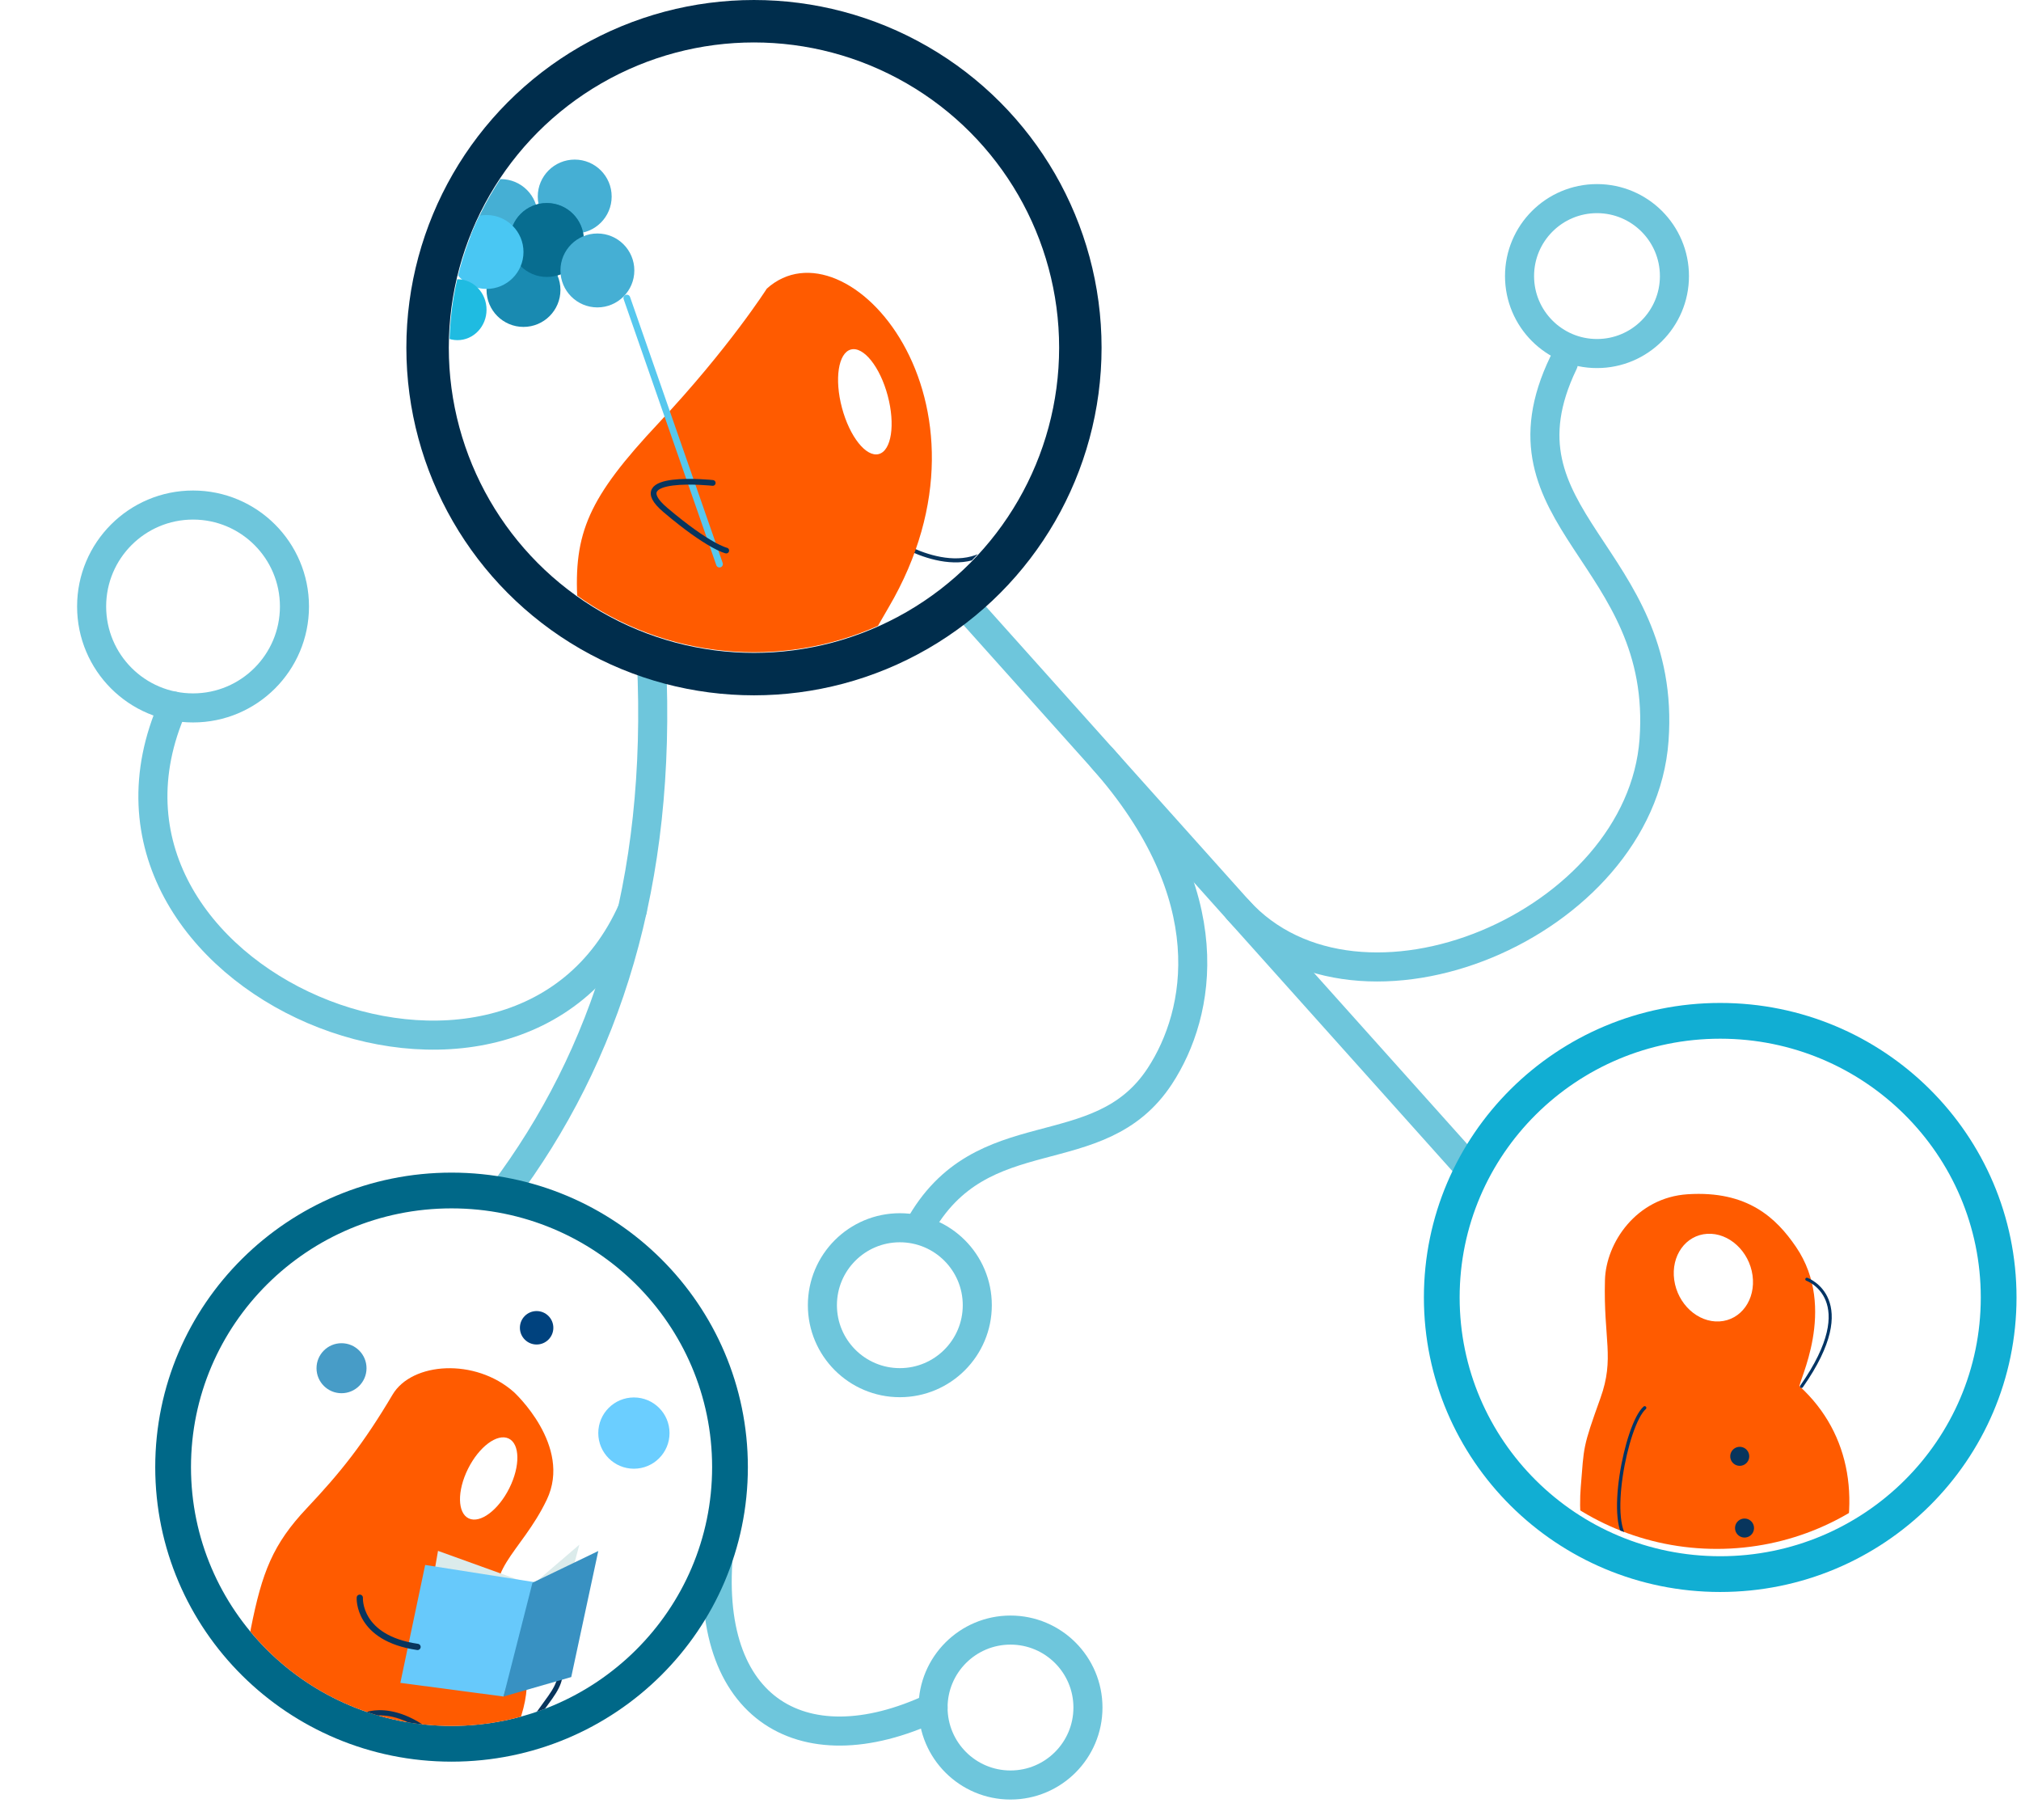 <?xml version="1.0" encoding="UTF-8" standalone="no"?>
<!DOCTYPE svg PUBLIC "-//W3C//DTD SVG 1.1//EN" "http://www.w3.org/Graphics/SVG/1.1/DTD/svg11.dtd">
<svg width="100%" height="100%" viewBox="0 0 411 370" version="1.1" xmlns="http://www.w3.org/2000/svg" xmlns:xlink="http://www.w3.org/1999/xlink" xml:space="preserve" xmlns:serif="http://www.serif.com/" style="fill-rule:evenodd;clip-rule:evenodd;stroke-linecap:round;stroke-linejoin:round;stroke-miterlimit:1.5;">
    <path d="M132.479,134.248C134.657,179.554 123.281,214.695 102.304,242.634" style="fill:none;stroke:rgb(110,198,220);stroke-width:5.91px;"/>
    <path d="M128.607,185C104.829,238.591 10.421,199.376 35.205,143.543" style="fill:none;stroke:rgb(110,198,220);stroke-width:5.91px;"/>
    <path d="M251.764,185C276.376,212.171 333.651,187.979 336.374,150.478C339.112,112.766 302.629,105.594 317.952,73.78" style="fill:none;stroke:rgb(110,198,220);stroke-width:5.91px;"/>
    <path d="M146.451,312.735C142.021,347.016 162.743,359.87 189.75,347.198" style="fill:none;stroke:rgb(110,198,220);stroke-width:5.91px;"/>
    <path d="M194.636,121.204L297.594,236.179" style="fill:none;stroke:rgb(110,198,220);stroke-width:5.91px;"/>
    <circle cx="153.33" cy="70.691" r="66.375" style="fill:none;stroke:rgb(0,45,76);stroke-width:8.63px;"/>
    <g>
        <clipPath id="_clip1">
            <circle cx="153.33" cy="70.691" r="61.93"/>
        </clipPath>
        <g clip-path="url(#_clip1)">
            <g>
                <g transform="matrix(0.33,0,0,0.33,-988.927,-555.552)">
                    <path d="M3544.3,2014.38C3544.3,2014.38 3586.28,2043.76 3610.97,2018.55" style="fill:none;stroke:rgb(8,53,93);stroke-width:2.5px;"/>
                    <path d="M3469.3,1861.33C3469.3,1861.33 3445.98,1897.97 3402.63,1944.16C3359.29,1990.35 3350.15,2011.77 3352.63,2054.64C3355.12,2097.52 3371.54,2088.58 3429.67,2091.93C3529.12,2097.66 3518.89,2101.13 3544.3,2057.86C3618.99,1930.7 3518.51,1817.11 3469.3,1861.33ZM3521.12,1898.85C3528.9,1896.78 3539.07,1909.52 3543.81,1927.3C3548.55,1945.07 3546.09,1961.19 3538.31,1963.26C3530.53,1965.34 3520.37,1952.59 3515.63,1934.82C3510.88,1917.04 3513.35,1900.92 3521.12,1898.85Z" style="fill:rgb(255,91,0);"/>
                    <path d="M3440.14,2031.05L3383.05,1867.16" style="fill:none;stroke:rgb(87,200,238);stroke-width:4.17px;"/>
                </g>
                <g transform="matrix(0.33,0,0,0.33,-988.927,-555.552)">
                    <circle cx="3350.92" cy="1804.59" r="22.769" style="fill:rgb(69,175,212);"/>
                </g>
                <g transform="matrix(0.33,0,0,0.33,-988.927,-555.552)">
                    <circle cx="3305.38" cy="1816.62" r="22.769" style="fill:rgb(69,175,212);"/>
                </g>
                <g transform="matrix(0.33,0,0,0.33,-988.927,-555.552)">
                    <circle cx="3319.35" cy="1862.15" r="22.769" style="fill:rgb(25,138,177);"/>
                </g>
                <g transform="matrix(0.33,0,0,0.33,-988.927,-555.552)">
                    <circle cx="3333.74" cy="1831.36" r="22.769" style="fill:rgb(25,138,177);"/>
                </g>
                <g transform="matrix(0.33,0,0,0.33,-988.927,-555.552)">
                    <circle cx="3333.74" cy="1831.36" r="22.769" style="fill:rgb(7,109,144);"/>
                </g>
                <g transform="matrix(0.33,0,0,0.33,-988.927,-555.552)">
                    <circle cx="3296.58" cy="1838.75" r="22.769" style="fill:rgb(73,199,243);"/>
                </g>
                <g transform="matrix(0.33,0,0,0.33,-988.927,-555.552)">
                    <circle cx="3364.89" cy="1850.13" r="22.769" style="fill:rgb(69,175,212);"/>
                </g>
                <g transform="matrix(0.33,0,0,0.33,-988.927,-555.552)">
                    <circle cx="3230.59" cy="1827.36" r="11.385" style="fill:rgb(31,191,225);"/>
                </g>
                <g transform="matrix(0.33,0,0,0.33,-988.927,-555.552)">
                    <circle cx="3208.1" cy="1827.36" r="5.41" style="fill:rgb(31,205,225);"/>
                </g>
                <g transform="matrix(0.33,0,0,0.33,-988.927,-555.552)">
                    <circle cx="3241.97" cy="1885.7" r="11.385" style="fill:rgb(31,192,225);"/>
                </g>
                <g transform="matrix(0.33,0,0,0.33,-988.927,-555.552)">
                    <circle cx="3219.2" cy="1893.08" r="5.692" style="fill:rgb(31,201,225);"/>
                </g>
                <g transform="matrix(0.33,0,0,0.33,-988.927,-555.552)">
                    <ellipse cx="3278.67" cy="1874.31" rx="17.91" ry="18.769" style="fill:rgb(31,187,225);"/>
                </g>
                <g transform="matrix(0.33,0,0,0.33,-988.927,-555.552)">
                    <ellipse cx="3266.86" cy="1827.36" rx="17.91" ry="18.769" style="fill:rgb(0,153,194);"/>
                </g>
                <g transform="matrix(0.33,0,0,0.33,-988.927,-555.552)">
                    <path d="M3435.97,1981.05C3435.97,1981.05 3380.03,1975.02 3406.8,1997.72C3433.57,2020.42 3444.3,2022.72 3444.3,2022.72" style="fill:none;stroke:rgb(8,53,93);stroke-width:3.54px;"/>
                </g>
            </g>
        </g>
    </g>
    <g>
        <ellipse cx="349.83" cy="263.816" rx="56.625" ry="56.25" style="fill:none;stroke:rgb(17,174,211);stroke-width:7.27px;"/>
    </g>
    <g>
        <ellipse cx="91.83" cy="298.316" rx="56.625" ry="56.25" style="fill:none;stroke:rgb(0,104,136);stroke-width:7.27px;"/>
    </g>
    <g transform="matrix(1,0,0,1,15.678,-2.874)">
        <circle cx="23.58" cy="126.191" r="20.625" style="fill:none;stroke:rgb(110,198,220);stroke-width:5.91px;"/>
    </g>
    <g transform="matrix(1,0,0,1,8.295,-3.618)">
        <circle cx="197.205" cy="350.816" r="15.75" style="fill:none;stroke:rgb(110,198,220);stroke-width:5.91px;"/>
    </g>
    <g transform="matrix(1,0,0,1,28.566,-35.18)">
        <circle cx="296.205" cy="91.316" r="15.75" style="fill:none;stroke:rgb(110,198,220);stroke-width:5.91px;"/>
    </g>
    <g transform="matrix(1,0,0,1,-113.209,174.075)">
        <circle cx="296.205" cy="91.316" r="15.75" style="fill:none;stroke:rgb(110,198,220);stroke-width:5.91px;"/>
    </g>
    <path d="M224.205,154.224C248.916,182.106 244.189,206.057 235.891,218.768C223.449,237.826 199.629,226.486 186.856,249.641" style="fill:none;stroke:rgb(110,198,220);stroke-width:5.9px;"/>
    <g>
        <clipPath id="_clip2">
            <ellipse cx="91.83" cy="298.316" rx="52.977" ry="52.626"/>
        </clipPath>
        <g clip-path="url(#_clip2)">
            <g transform="matrix(0.339,0,0,0.339,-814.713,-493.423)">
                <path d="M2691.14,2455.96C2691.14,2455.96 2759.03,2437.57 2733.45,2473.48C2707.88,2509.38 2710.53,2502.2 2710.53,2502.2L2722.95,2509.63" style="fill:none;stroke:rgb(8,53,93);stroke-width:2.92px;"/>
            </g>
            <g transform="matrix(0.339,0,0,0.339,-814.713,-493.423)">
                <path d="M2711.53,2290.47C2711.53,2290.47 2746.78,2322.63 2731.3,2355.04C2715.83,2387.46 2690.67,2399.14 2706.58,2424.72C2722.49,2450.3 2722.24,2469.74 2713.16,2492.56C2704.08,2515.39 2658.42,2534.67 2623.74,2507.54C2589.05,2480.4 2547.07,2466.13 2553.78,2432.3C2560.49,2398.48 2567,2381.71 2587.31,2360.17C2607.62,2338.63 2621.24,2321.6 2638.78,2292.03C2650.37,2272.48 2688.36,2269.94 2711.53,2290.47ZM2708.38,2318.33C2701.54,2315.14 2690.63,2323.29 2684.04,2336.53C2677.45,2349.76 2677.66,2363.09 2684.51,2366.28C2691.35,2369.47 2702.26,2361.32 2708.85,2348.09C2715.44,2334.86 2715.23,2321.53 2708.38,2318.33Z" style="fill:rgb(255,91,0);"/>
            </g>
            <g transform="matrix(0.339,0,0,0.339,-814.713,-493.423)">
                <path d="M2700.66,2404.41C2700.66,2404.41 2727.2,2420.57 2712.84,2430.06" style="fill:none;stroke:rgb(37,95,220);stroke-width:5.21px;"/>
            </g>
            <g transform="matrix(0.339,0,0,0.339,-814.713,-493.423)">
                <path d="M2750.74,2390.56L2750.86,2382L2721.41,2407.28L2710.63,2456.05L2733.53,2446.58L2750.86,2382" style="fill:rgb(219,235,235);"/>
                <path d="M2718.91,2404.8L2666.04,2385.73L2660.54,2417.45L2675.47,2436L2718.91,2404.8Z" style="fill:rgb(219,235,235);"/>
                <path d="M2658.34,2394.19L2643.45,2464.91L2705.33,2473.1L2726.51,2404.91L2658.34,2394.19Z" style="fill:rgb(103,201,251);"/>
                <path d="M2722.71,2404.85L2762.19,2385.82L2745.97,2461.42L2705.33,2473.1" style="fill:rgb(56,145,194);"/>
            </g>
            <g transform="matrix(0.339,0,0,0.339,-814.713,-493.423)">
                <path d="M2619.12,2413.84C2619.12,2413.84 2617.58,2438.06 2653.76,2443.35" style="fill:none;stroke:rgb(8,53,93);stroke-width:3.75px;"/>
            </g>
            <g transform="matrix(0.339,0,0,0.339,-814.713,-493.423)">
                <circle cx="2783.56" cy="2315.09" r="21.373" style="fill:rgb(107,206,255);"/>
            </g>
            <g transform="matrix(0.339,0,0,0.339,-814.713,-493.423)">
                <circle cx="2725.2" cy="2251.93" r="10.031" style="fill:rgb(0,66,126);"/>
            </g>
            <g transform="matrix(0.339,0,0,0.339,-814.713,-493.423)">
                <circle cx="2608.16" cy="2276.18" r="14.998" style="fill:rgb(71,156,199);"/>
            </g>
            <g transform="matrix(0.339,0,0,0.339,-814.713,-493.423)">
                <path d="M2623.16,2484.07C2623.16,2484.07 2650.86,2472.39 2685.23,2521.22C2719.6,2570.04 2683.91,2527.29 2702.68,2526.3" style="fill:none;stroke:rgb(8,53,93);stroke-width:3.13px;"/>
            </g>
        </g>
    </g>
    <g transform="matrix(0.231,0.011,-0.011,0.231,-573.64,132.38)">
        <clipPath id="_clip3">
            <path d="M4001.26,144.966C4127.31,138.788 4234.63,235.429 4240.77,360.642C4246.9,485.855 4149.55,592.527 4023.5,598.705C3897.45,604.883 3790.14,508.241 3784,383.028C3777.86,257.816 3875.22,151.143 4001.26,144.966Z"/>
        </clipPath>
        <g clip-path="url(#_clip3)">
            <path d="M4069.95,639.048C4082.1,682.687 4082.82,724.898 4064.87,764.773L4083.92,764.773" style="fill:none;stroke:rgb(0,52,100);stroke-width:3.75px;"/>
            <path d="M4075.55,677.878C4075.55,677.878 4037.59,695.075 3978.06,683.891C3911.4,671.368 3899.84,587.515 3901.13,550.083C3902.39,513.813 3900.93,516.094 3914.68,471.203C3925.67,435.352 3914.79,419.307 3913.73,367.311C3913.06,334.486 3937.85,293.513 3982.82,288.473C4035.16,282.608 4061.53,305.527 4080.1,330.111C4119.86,382.75 4086.84,450.509 4089.2,452.478C4137.09,492.352 4148.73,553.912 4128.02,618.028C4117.36,651.05 4080.66,678.973 4075.55,677.878ZM4001.7,322.406C3982.77,324.406 3970.61,343.153 3974.56,364.246C3978.5,385.338 3997.08,400.839 4016.01,398.839C4034.94,396.84 4047.11,378.093 4043.16,357C4039.21,335.908 4020.63,320.407 4001.7,322.406Z" style="fill:rgb(255,91,0);"/>
            <path d="M4046.32,620.638L3880.89,575.936L3850.33,689.013L4015.77,733.715L4046.32,620.638Z" style="fill:rgb(8,53,93);"/>
            <circle cx="3919.59" cy="654.826" r="18.552" style="fill:rgb(17,174,211);"/>
            <circle cx="4039.49" cy="516.464" r="8.369" style="fill:rgb(8,53,93);"/>
            <circle cx="4046.7" cy="579.254" r="8.369" style="fill:rgb(8,53,93);"/>
            <circle cx="3966.88" cy="669.119" r="18.552" style="fill:rgb(104,226,255);"/>
            <path d="M4091.03,358.145C4091.03,358.145 4140.98,373.219 4090.87,452.478" style="fill:none;stroke:rgb(0,52,100);stroke-width:2.71px;"/>
            <path d="M3978.52,642.858C3990.67,686.497 3991.39,728.707 3973.44,768.583L3992.49,768.583" style="fill:none;stroke:rgb(0,52,100);stroke-width:2.71px;"/>
            <path d="M3953.97,477.837C3938.15,493.245 3924.76,585.397 3946.27,595.6" style="fill:none;stroke:rgb(0,52,100);stroke-width:2.92px;"/>
        </g>
    </g>
</svg>
